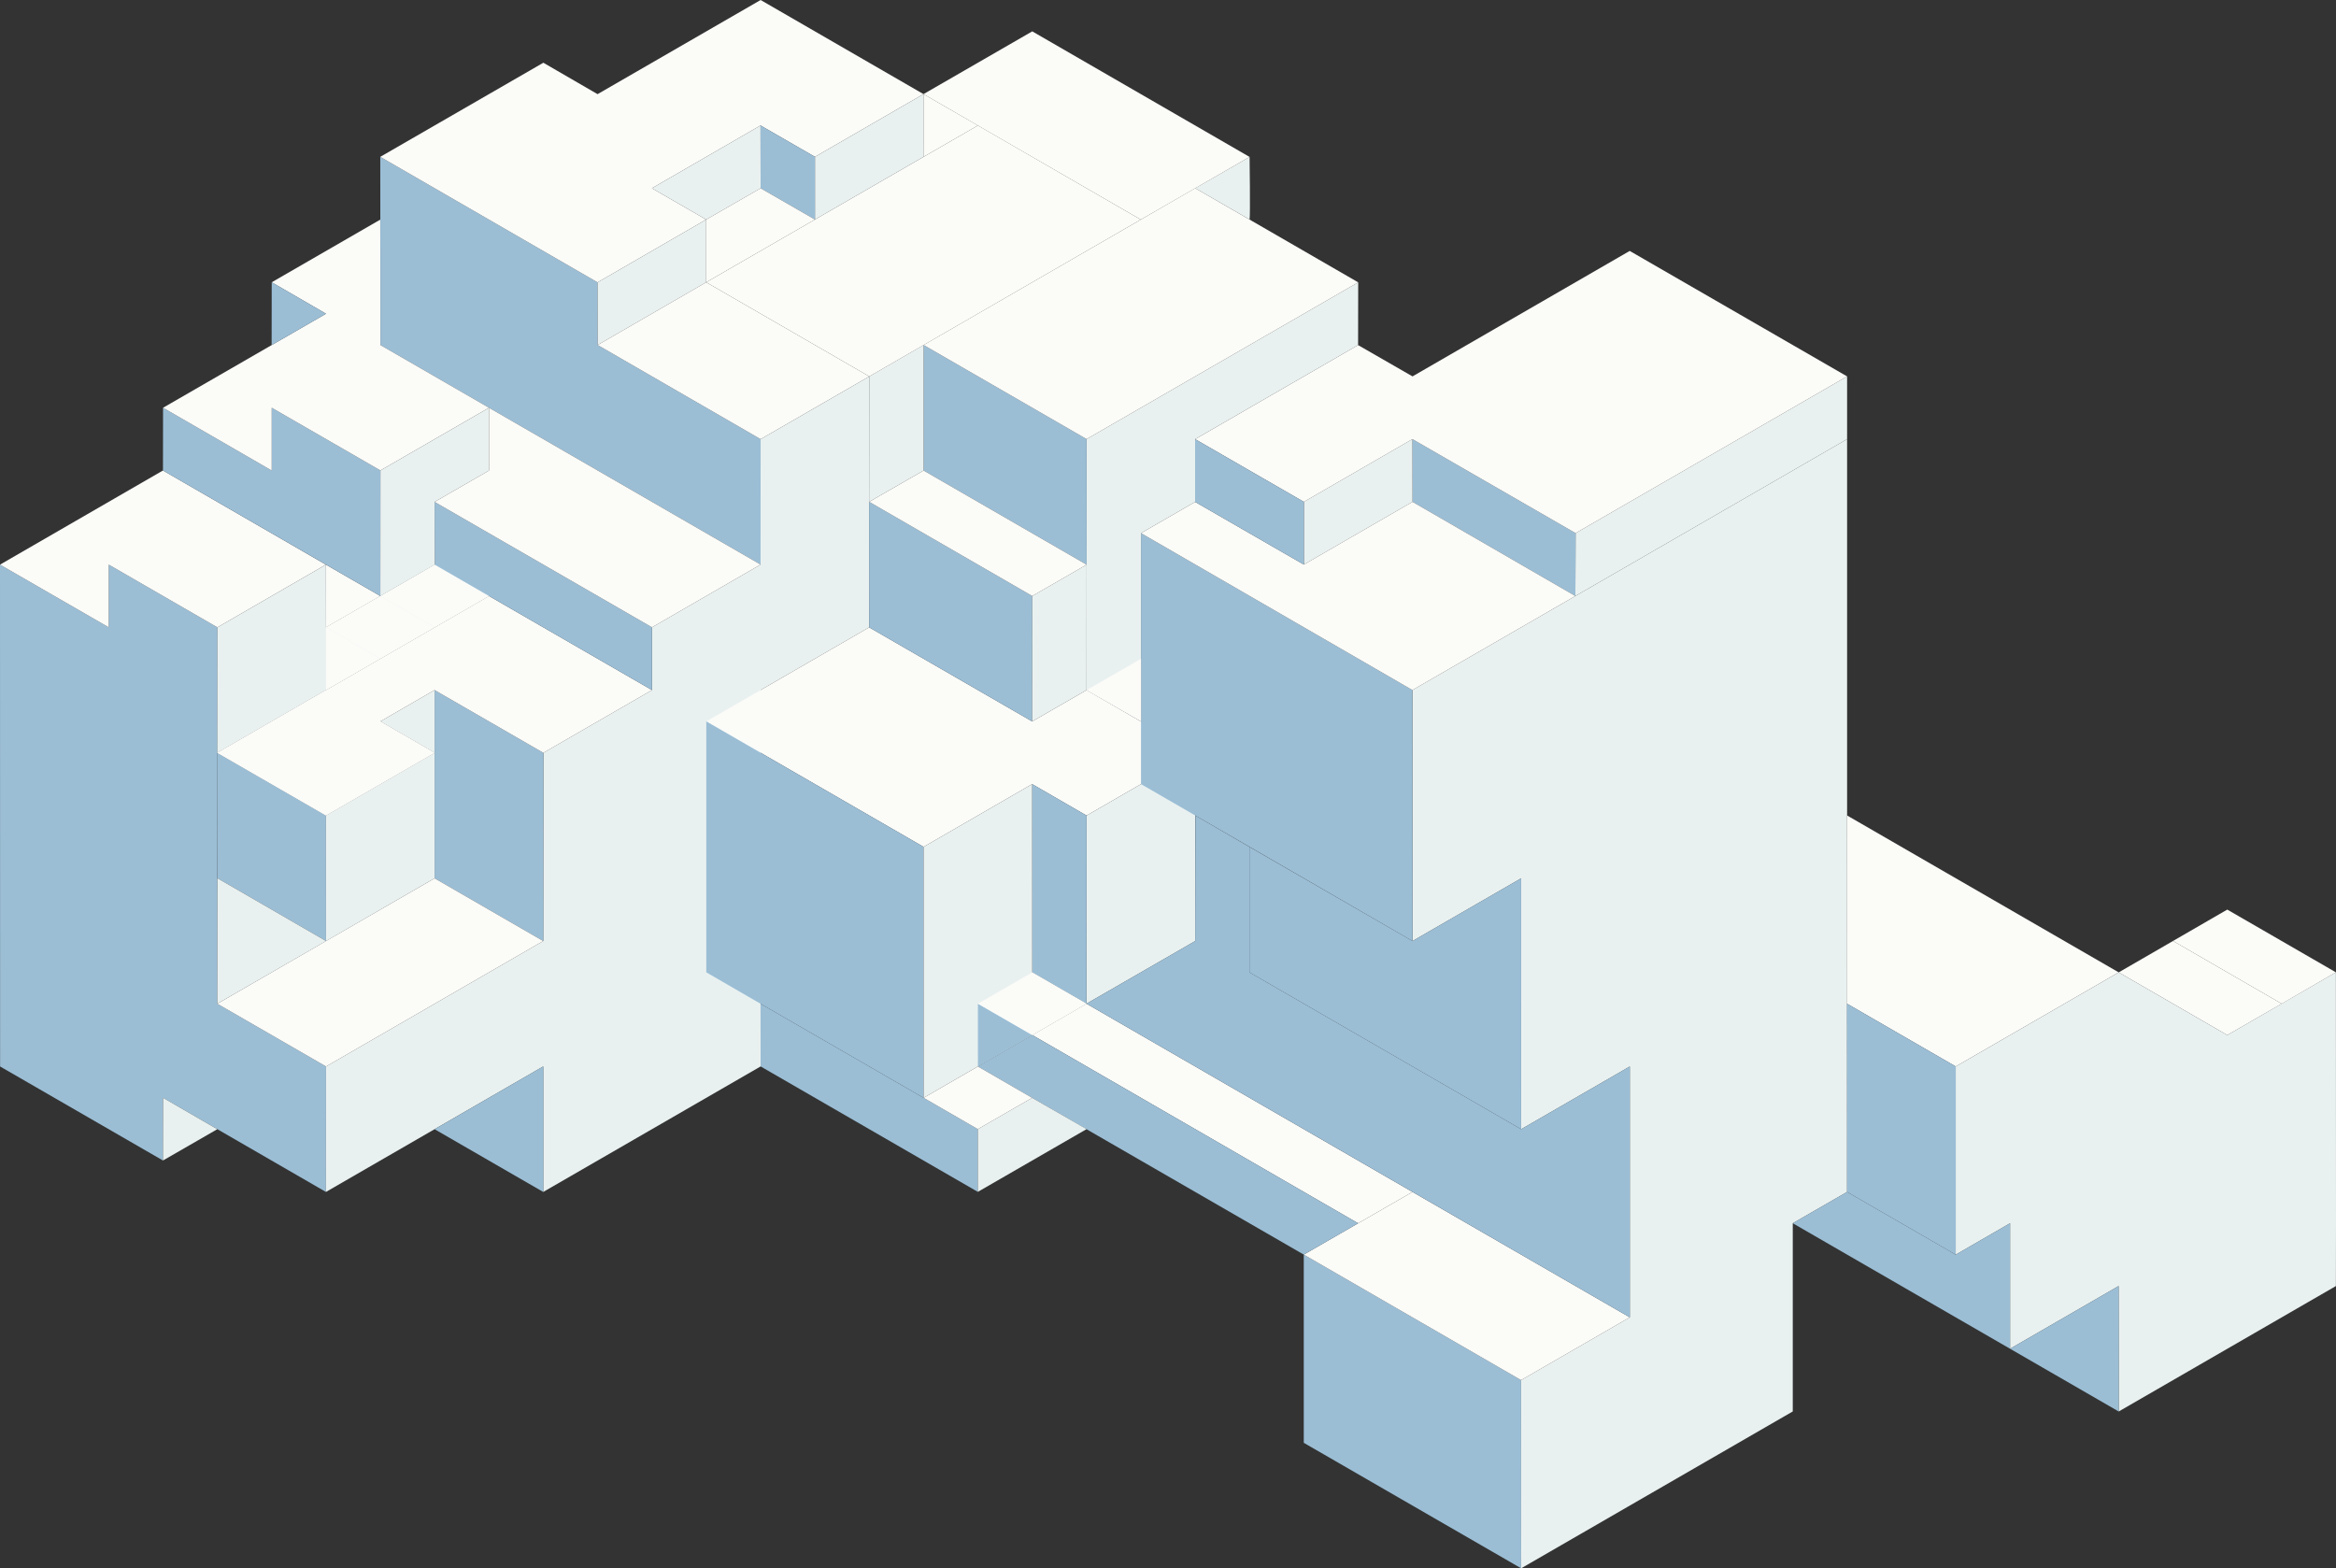 <?xml version="1.0" encoding="UTF-8"?>
<svg xmlns="http://www.w3.org/2000/svg" version="1.1" viewBox="0 0 98.978 66.447">
  <rect x="0" y="0" width="98.978" height="66.447" fill="#333333" stroke="none"/>
  <defs>
    <style>
      .cls-1 {
        fill: #e9f1f0;
      }

      .cls-2 {
        fill: #9bbed5;
      }

      .cls-3 {
        fill: #fbfbf8;
      }
    </style>
  </defs>
  <!-- Generator: Adobe Illustrator 28.7.1, SVG Export Plug-In . SVG Version: 1.2.0 Build 142)  -->
  <g>
    <g id="Layer_1">
      <polygon class="cls-2" points="0 23.923 .004 45.185 6.905 49.169 6.91 46.514 13.81 50.501 13.815 45.185 9.207 42.527 9.211 26.58 4.608 23.923 4.608 26.58 0 23.923"/>
      <polygon class="cls-1" points="6.905 49.169 9.207 47.843 6.91 46.514 6.905 49.169"/>
      <polygon class="cls-1" points="13.815 45.185 23.017 39.87 23.022 31.896 27.625 29.238 27.625 26.578 32.228 23.92 32.228 45.183 23.017 50.501 23.017 45.183 13.81 50.501 13.815 45.185"/>
      <polygon class="cls-2" points="23.017 50.501 18.414 47.843 23.017 45.183 23.017 50.501"/>
      <polygon class="cls-3" points="9.211 26.58 13.81 23.923 6.905 19.934 0 23.923 4.608 26.58 4.608 23.923 9.211 26.58"/>
      <polygon class="cls-2" points="23.022 31.896 18.414 29.238 18.414 37.212 23.017 39.87 23.022 31.896"/>
      <polygon class="cls-2" points="9.207 31.896 13.81 34.551 13.815 39.87 9.211 37.209 9.207 31.896"/>
      <polygon class="cls-3" points="9.207 42.527 18.414 37.212 23.017 39.87 13.815 45.185 9.207 42.527"/>
      <polygon class="cls-1" points="9.207 42.527 13.815 39.87 9.211 37.209 9.207 42.527"/>
      <polygon class="cls-1" points="13.81 34.551 18.414 31.896 18.414 37.212 13.815 39.87 13.81 34.551"/>
      <polygon class="cls-3" points="18.414 31.896 13.815 29.236 9.207 31.896 13.81 34.551 18.414 31.896"/>
      <polygon class="cls-1" points="18.414 29.238 16.116 30.565 18.414 31.896 18.414 29.238"/>
      <polygon class="cls-1" points="13.81 23.923 13.814 26.58 20.72 22.594 20.72 25.252 9.207 31.896 9.211 26.58 13.81 23.923"/>
      <polygon class="cls-3" points="27.625 29.238 20.72 25.252 9.207 31.896 13.81 34.551 18.414 31.896 16.116 30.565 18.414 29.238 23.022 31.896 27.625 29.238"/>
      <polygon class="cls-3" points="18.421 26.578 16.116 25.252 18.421 23.924 20.72 25.252 18.421 26.578"/>
      <polygon class="cls-3" points="16.119 27.907 13.814 26.58 16.116 25.252 18.421 26.578 16.119 27.907"/>
      <polygon class="cls-3" points="13.814 26.58 13.815 29.236 16.119 27.907 13.814 26.58"/>
      <polygon class="cls-3" points="16.116 25.252 13.81 23.923 13.814 26.58 16.116 25.252"/>
      <polygon class="cls-2" points="6.905 19.934 6.909 17.276 11.513 19.936 11.513 17.276 16.119 19.932 16.116 25.252 6.905 19.934"/>
      <polygon class="cls-2" points="18.414 21.265 27.625 26.578 27.625 29.238 18.421 23.924 18.414 21.265"/>
      <polygon class="cls-2" points="16.119 14.62 20.72 17.276 32.228 23.92 32.228 18.607 25.323 14.618 25.319 11.963 16.112 6.645 16.119 14.62"/>
      <polygon class="cls-3" points="16.112 9.305 11.513 11.96 13.814 13.292 6.909 17.276 11.513 19.936 11.513 17.276 16.119 19.932 20.72 17.276 16.119 14.62 16.112 9.305"/>
      <polygon class="cls-2" points="11.513 11.96 11.509 14.622 13.814 13.292 11.513 11.96"/>
      <polygon class="cls-1" points="16.116 25.252 18.421 23.924 18.414 21.265 20.72 19.936 20.72 17.276 16.119 19.932 16.116 25.252"/>
      <polygon class="cls-3" points="20.72 17.276 32.228 23.92 27.625 26.578 18.414 21.265 20.72 19.936 20.72 17.276"/>
      <polygon class="cls-3" points="25.319 11.963 29.922 9.302 27.621 7.976 32.224 5.316 34.53 6.645 39.129 3.987 32.228 0 25.319 3.989 23.022 2.658 16.112 6.645 25.319 11.963"/>
      <polygon class="cls-1" points="29.922 9.302 29.922 11.96 25.323 14.618 25.319 11.963 29.922 9.302"/>
      <polygon class="cls-3" points="29.922 11.96 36.832 15.949 32.228 18.607 25.323 14.618 29.922 11.96"/>
      <polygon class="cls-1" points="36.832 15.949 36.828 26.581 32.224 29.238 32.228 18.607 36.832 15.949"/>
      <polygon class="cls-3" points="36.828 26.581 29.926 30.565 39.133 35.881 43.733 33.222 46.039 34.554 50.642 31.896 46.039 29.238 43.735 30.566 36.828 26.581"/>
      <polygon class="cls-2" points="39.133 35.881 39.134 46.514 32.224 42.527 29.926 41.196 29.926 30.565 39.133 35.881"/>
      <polygon class="cls-1" points="46.039 34.554 46.035 42.525 50.642 39.87 50.642 31.896 46.039 34.554"/>
      <polygon class="cls-2" points="43.733 33.222 43.737 41.198 46.035 42.525 46.039 34.554 43.733 33.222"/>
      <polygon class="cls-1" points="39.134 46.514 46.035 42.525 43.737 41.198 43.733 33.222 39.133 35.881 39.134 46.514"/>
      <polygon class="cls-2" points="55.242 53.156 64.449 58.474 64.452 66.447 55.242 61.13 55.242 53.156"/>
      <polygon class="cls-1" points="64.452 66.447 75.961 59.801 75.961 51.827 78.263 50.501 78.263 18.607 59.845 29.238 59.849 39.87 64.453 37.212 64.453 42.527 64.452 47.843 69.056 45.185 69.056 55.814 64.449 58.474 64.452 66.447"/>
      <polygon class="cls-3" points="69.056 55.814 59.849 50.501 55.242 53.156 64.449 58.474 69.056 55.814"/>
      <polygon class="cls-2" points="59.849 39.87 48.345 33.222 48.345 22.589 59.845 29.238 59.849 39.87"/>
      <polygon class="cls-2" points="64.452 47.843 52.94 41.196 52.94 35.883 59.849 39.87 64.453 37.212 64.452 47.843"/>
      <polygon class="cls-3" points="57.544 51.829 43.737 43.853 46.035 42.525 59.849 50.501 57.544 51.829"/>
      <polygon class="cls-2" points="55.242 53.156 43.733 46.514 41.435 45.185 43.737 43.853 57.544 51.829 55.242 53.156"/>
      <polygon class="cls-2" points="43.737 43.853 41.435 42.525 41.435 45.185 43.737 43.853"/>
      <polygon class="cls-3" points="43.737 43.853 46.035 42.525 43.737 41.198 41.435 42.525 43.737 43.853"/>
      <polygon class="cls-2" points="46.035 42.525 50.642 39.87 50.649 34.554 52.94 35.883 52.94 41.196 64.452 47.843 69.056 45.185 69.056 55.814 46.035 42.525"/>
      <polygon class="cls-1" points="66.75 25.252 66.759 22.589 78.263 15.947 78.263 18.607 66.75 25.252"/>
      <polygon class="cls-2" points="66.759 22.589 59.845 18.605 59.849 21.262 66.75 25.252 66.759 22.589"/>
      <polygon class="cls-1" points="59.845 18.605 55.245 21.263 55.245 23.92 59.849 21.262 59.845 18.605"/>
      <polygon class="cls-3" points="48.345 22.589 50.638 21.265 55.245 23.92 59.849 21.262 66.75 25.252 59.845 29.238 48.345 22.589"/>
      <polygon class="cls-3" points="55.245 21.263 50.638 18.607 57.543 14.621 59.849 15.947 69.052 10.631 78.263 15.947 66.759 22.589 59.845 18.605 55.245 21.263"/>
      <polygon class="cls-3" points="78.263 34.551 89.771 41.198 82.866 45.185 78.259 42.525 78.263 34.551"/>
      <polygon class="cls-3" points="92.073 39.867 96.677 42.527 94.371 43.856 89.771 41.198 92.073 39.867"/>
      <polygon class="cls-2" points="55.245 21.263 50.638 18.607 50.638 21.265 55.245 23.92 55.245 21.263"/>
      <polygon class="cls-2" points="82.866 45.185 82.866 53.158 78.263 50.501 78.259 42.525 82.866 45.185"/>
      <polygon class="cls-1" points="82.866 53.158 85.168 51.827 85.168 57.145 89.767 54.488 89.771 59.803 98.974 54.488 98.978 51.827 98.974 41.196 94.371 43.856 89.771 41.198 82.866 45.185 82.866 53.158"/>
      <polygon class="cls-3" points="98.974 41.196 94.371 38.538 92.073 39.867 96.677 42.527 98.974 41.196"/>
      <polygon class="cls-2" points="85.168 57.145 85.168 51.827 82.866 53.158 78.263 50.501 75.961 51.827 89.771 59.803 89.767 54.488 85.168 57.145"/>
      <polygon class="cls-2" points="32.224 42.527 41.431 47.84 41.431 50.498 32.228 45.183 32.224 42.527"/>
      <polygon class="cls-1" points="41.431 47.84 43.733 46.514 46.039 47.84 41.431 50.498 41.431 47.84"/>
      <polygon class="cls-3" points="39.134 46.514 41.431 47.84 43.733 46.514 41.435 45.185 39.134 46.514"/>
      <polygon class="cls-2" points="43.735 30.566 43.737 25.252 36.827 21.262 36.828 26.581 43.735 30.566"/>
      <polygon class="cls-1" points="57.543 14.621 57.548 11.963 46.039 18.604 46.039 29.238 48.345 30.562 48.345 22.589 50.638 21.265 50.638 18.607 57.543 14.621"/>
      <polygon class="cls-3" points="46.039 29.238 48.345 30.562 48.345 27.912 46.039 29.238"/>
      <polygon class="cls-1" points="43.735 30.566 46.039 29.238 46.042 23.924 43.737 25.252 43.735 30.566"/>
      <polygon class="cls-2" points="46.042 23.924 39.134 19.936 39.134 14.618 46.039 18.604 46.042 23.924"/>
      <polygon class="cls-3" points="39.134 19.936 46.042 23.924 43.737 25.252 36.827 21.262 39.134 19.936"/>
      <polygon class="cls-3" points="39.134 14.618 50.642 7.973 57.548 11.963 46.039 18.604 39.134 14.618"/>
      <polygon class="cls-1" points="36.832 15.949 39.134 14.618 39.134 19.936 36.827 21.262 36.832 15.949"/>
      <polygon class="cls-3" points="29.922 11.96 41.435 5.316 48.336 9.305 36.832 15.949 29.922 11.96"/>
      <polygon class="cls-1" points="34.53 6.645 34.53 9.301 39.128 6.647 39.129 3.987 34.53 6.645"/>
      <polygon class="cls-1" points="32.224 5.316 32.228 7.976 29.922 9.302 27.621 7.976 32.224 5.316"/>
      <polygon class="cls-2" points="32.228 7.976 32.224 5.316 34.53 6.645 34.53 9.301 32.228 7.976"/>
      <polygon class="cls-3" points="29.922 11.96 34.53 9.301 32.228 7.976 29.922 9.302 29.922 11.96"/>
      <path class="cls-1" d="M52.946,9.301c.034-.181,0-2.652,0-2.652l-2.304,1.325,2.304,1.328Z"/>
      <polygon class="cls-3" points="52.946 6.649 43.737 1.329 39.129 3.987 48.336 9.305 52.946 6.649"/>
      <polygon class="cls-3" points="39.129 3.987 39.128 6.647 41.435 5.316 39.129 3.987"/>
    </g>
  </g>
</svg>